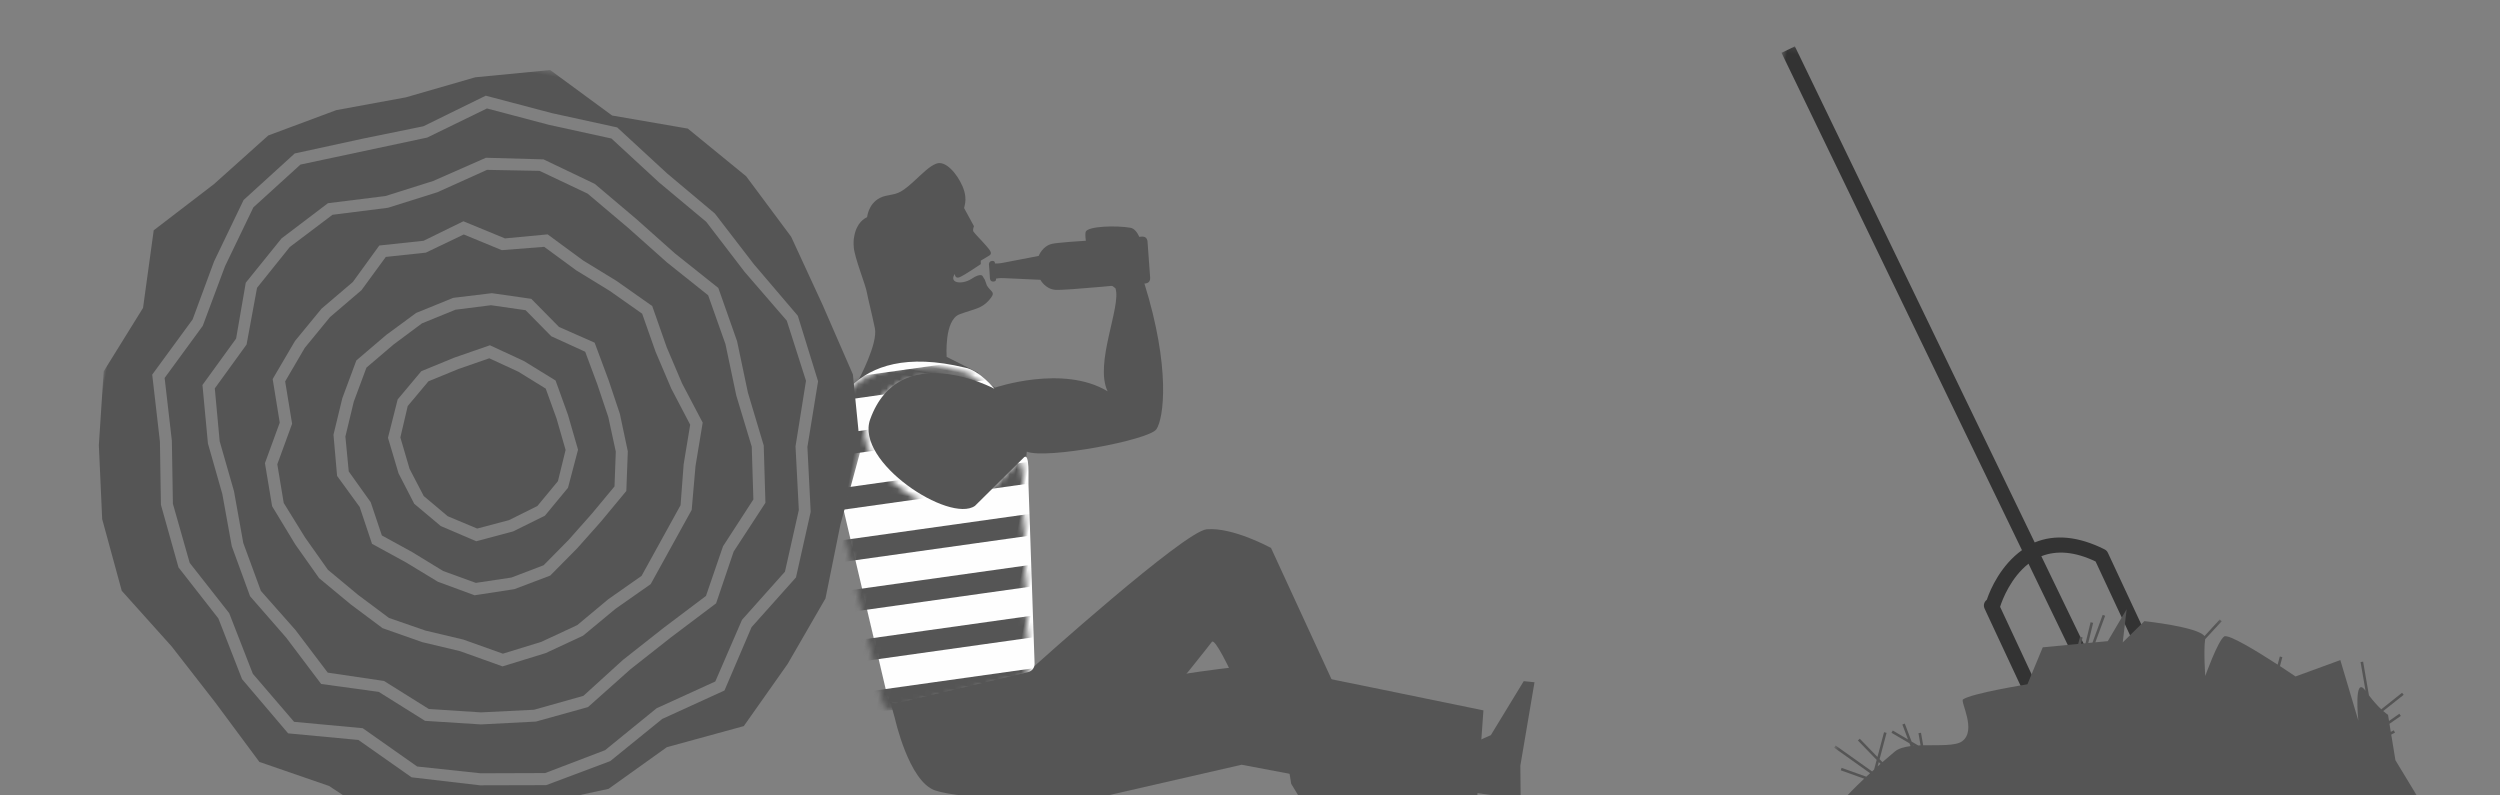 <?xml version="1.0" encoding="UTF-8"?>
<svg width="440px" height="140px" viewBox="0 0 440 140" version="1.1" xmlns="http://www.w3.org/2000/svg" xmlns:xlink="http://www.w3.org/1999/xlink">
    <rect x="0" y="0" width="440" height="140" fill="#808080" stroke="none"/>
    <!-- Generator: Sketch 50.2 (55047) - http://www.bohemiancoding.com/sketch -->
    <title>Saison del Villaggio</title>
    <desc>Created with Sketch.</desc>
    <defs>
        <polygon id="path-1" points="0.522 0.134 87.776 0.134 87.776 114.011 0.522 114.011"></polygon>
        <polygon id="path-3" points="0.614 0.158 103.632 0.158 103.632 46.277 0.614 46.277"></polygon>
        <path d="M0.127,16.093 C0.13,16.289 0.174,16.466 0.246,16.643 L18.489,60.034 C18.807,60.795 19.673,61.147 20.42,60.821 L41.796,51.43 C42.441,51.145 42.8,50.439 42.655,49.736 L36.195,18.603 C35.952,17.435 35.485,13.16 34.662,14.007 L27.695,24.042 C23.898,27.925 5.815,20.093 7.17,12.147 C9.735,-2.92 27.499,3.011 27.499,3.011 C27.499,3.011 24.369,0.227 21.822,0.227 C20.891,0.167 20.003,0.138 19.152,0.138 C0.67,0.138 0.101,13.926 0.127,16.093 Z" id="path-5"></path>
        <path d="M0.127,16.093 C0.13,16.289 0.174,16.466 0.246,16.643 L18.489,60.034 C18.807,60.795 19.673,61.147 20.42,60.821 L41.796,51.43 C42.441,51.145 42.8,50.439 42.655,49.736 L36.195,18.603 C35.952,17.435 35.485,13.16 34.662,14.007 L27.695,24.042 C23.898,27.925 5.815,20.093 7.17,12.147 C9.735,-2.92 27.499,3.011 27.499,3.011 C27.499,3.011 24.369,0.227 21.822,0.227 C20.891,0.167 20.003,0.138 19.152,0.138 C0.67,0.138 0.101,13.926 0.127,16.093 Z" id="path-7"></path>
        <path d="M0.127,16.093 C0.13,16.289 0.174,16.466 0.246,16.643 L18.489,60.034 C18.807,60.795 19.673,61.147 20.42,60.821 L41.796,51.43 C42.441,51.145 42.8,50.439 42.655,49.736 L36.195,18.603 C35.952,17.435 35.485,13.16 34.662,14.007 L27.695,24.042 C23.898,27.925 5.815,20.093 7.17,12.147 C9.735,-2.92 27.499,3.011 27.499,3.011 C27.499,3.011 24.369,0.227 21.822,0.227 C20.891,0.167 20.003,0.138 19.152,0.138 C0.67,0.138 0.101,13.926 0.127,16.093 Z" id="path-9"></path>
        <path d="M0.127,16.093 C0.13,16.289 0.174,16.466 0.246,16.643 L18.489,60.034 C18.807,60.795 19.673,61.147 20.42,60.821 L41.796,51.43 C42.441,51.145 42.8,50.439 42.655,49.736 L36.195,18.603 C35.952,17.435 35.485,13.16 34.662,14.007 L27.695,24.042 C23.898,27.925 5.815,20.093 7.17,12.147 C9.735,-2.92 27.499,3.011 27.499,3.011 C27.499,3.011 24.369,0.227 21.822,0.227 C20.891,0.167 20.003,0.138 19.152,0.138 C0.67,0.138 0.101,13.926 0.127,16.093 Z" id="path-11"></path>
        <path d="M0.127,16.093 C0.13,16.289 0.174,16.466 0.246,16.643 L18.489,60.034 C18.807,60.795 19.673,61.147 20.42,60.821 L41.796,51.43 C42.441,51.145 42.8,50.439 42.655,49.736 L36.195,18.603 C35.952,17.435 35.485,13.16 34.662,14.007 L27.695,24.042 C23.898,27.925 5.815,20.093 7.17,12.147 C9.735,-2.92 27.499,3.011 27.499,3.011 C27.499,3.011 24.369,0.227 21.822,0.227 C20.891,0.167 20.003,0.138 19.152,0.138 C0.67,0.138 0.101,13.926 0.127,16.093 Z" id="path-13"></path>
        <path d="M0.127,16.093 C0.13,16.289 0.174,16.466 0.246,16.643 L18.489,60.034 C18.807,60.795 19.673,61.147 20.42,60.821 L41.796,51.43 C42.441,51.145 42.8,50.439 42.655,49.736 L36.195,18.603 C35.952,17.435 35.485,13.16 34.662,14.007 L27.695,24.042 C23.898,27.925 5.815,20.093 7.17,12.147 C9.735,-2.92 27.499,3.011 27.499,3.011 C27.499,3.011 24.369,0.227 21.822,0.227 C20.891,0.167 20.003,0.138 19.152,0.138 C0.67,0.138 0.101,13.926 0.127,16.093" id="path-15"></path>
        <path d="M0.127,16.093 C0.13,16.289 0.174,16.466 0.246,16.643 L18.489,60.034 C18.807,60.795 19.673,61.147 20.42,60.821 L41.796,51.43 C42.441,51.145 42.8,50.439 42.655,49.736 L36.195,18.603 C35.952,17.435 35.485,13.16 34.662,14.007 L27.695,24.042 C23.898,27.925 5.815,20.093 7.17,12.147 C9.735,-2.92 27.499,3.011 27.499,3.011 C27.499,3.011 24.369,0.227 21.822,0.227 C20.891,0.167 20.003,0.138 19.152,0.138 C0.67,0.138 0.101,13.926 0.127,16.093 Z" id="path-17"></path>
        <polygon id="path-19" points="0 0.47 133.6 0.47 133.6 136.671 0 136.671"></polygon>
    </defs>
    <g id="Saison-del-Villaggio" stroke="none" stroke-width="1" fill="none" fill-rule="evenodd">
        <g id="Saison_del_Villaggio" transform="translate(226.199, 82.727) rotate(9) translate(-226.199, -82.727) translate(16.199, -10.773)">
            <g id="Group" transform="translate(210.185, 93.856) rotate(1) translate(-210.185, -93.856) translate(2.185, 4.356)">
                <g id="Group-15" transform="translate(125.459, 0)">
                    <g id="Group-3" transform="translate(155.097, 0)">
                        <g id="Fill-1-Clipped">
                            <mask id="mask-2" fill="white">
                                <use xlink:href="#path-1"></use>
                            </mask>
                            <g id="path-1"></g>
                            <path d="M59.369,78.791 L2.641,0.134 L0.522,1.665 L57.397,80.52 C54.254,83.733 53.116,88.15 52.822,90.187 C52.374,90.709 52.371,91.293 52.716,91.807 L52.925,92.1 C52.936,92.122 52.947,92.13 52.954,92.148 L67.886,113.455 C68.298,114.046 69.113,114.185 69.696,113.778 C70.313,113.33 70.434,112.555 70.019,111.96 L55.341,91.006 C55.502,89.662 56.332,85.576 58.943,82.668 L76.635,107.194 L78.75,105.667 L60.94,80.975 C63.429,79.459 66.598,79.14 70.504,80.23 L85.41,101.492 C85.821,102.087 86.636,102.223 87.22,101.816 C87.36,101.716 87.47,101.606 87.562,101.47 C87.848,101.037 87.855,100.453 87.54,99.998 L72.376,78.354 C72.211,78.108 71.965,77.932 71.683,77.854 C66.744,76.382 62.621,76.727 59.369,78.791" id="Fill-1" fill="#333333" fill-rule="nonzero" mask="url(#mask-2)"></path>
                        </g>
                    </g>
                    <path d="M29.54,83.729 L27.884,83.027 C27.884,83.027 26.437,82.054 26.037,81.629 L20.207,79.877 C20.207,79.877 19.818,78.306 19.733,76.543 C19.649,74.788 19.888,72.846 21.143,72.108 C22.392,71.374 23.295,70.974 24.014,70.537 C24.734,70.1 25.281,69.637 25.813,68.771 C26.346,67.904 26.379,67.559 26.162,67.287 C25.942,67.015 25.483,66.825 25.006,66.289 L24.741,65.819 L24.473,65.349 L24.209,65.055 L23.952,64.761 C23.952,64.761 23.86,64.636 23.585,64.669 C23.309,64.702 22.858,64.908 22.149,65.58 C21.437,66.252 20.475,66.626 19.781,66.608 C19.091,66.586 18.683,66.171 19.091,65.246 C19.091,65.246 19.128,65.481 19.267,65.646 C19.407,65.808 19.642,65.918 20.023,65.675 C20.42,65.422 21.239,64.691 21.955,64.027 C22.674,63.362 23.295,62.756 23.295,62.756 L23.232,62.459 L23.181,62.154 C23.181,62.154 23.386,61.978 23.669,61.743 C23.948,61.504 24.297,61.214 24.547,60.972 C24.796,60.733 24.741,60.484 24.558,60.238 C24.378,59.992 24.062,59.753 23.794,59.522 C23.537,59.29 22.906,58.824 22.307,58.369 C21.716,57.921 21.147,57.499 21.022,57.348 C20.901,57.205 20.886,56.966 20.897,56.768 C20.908,56.566 20.952,56.405 20.952,56.405 L19.821,54.98 L18.687,53.559 L18.687,53.552 C18.702,53.372 18.713,53.155 18.713,52.983 C18.72,52.806 18.713,52.656 18.713,52.593 L18.713,52.575 L18.713,52.564 C18.702,52.274 18.658,51.888 18.514,51.426 C18.371,50.959 18.129,50.416 17.725,49.799 C17.075,48.823 16.154,47.813 15.188,47.174 C14.241,46.528 13.253,46.249 12.49,46.715 C11.935,47.049 11.447,47.538 10.911,48.184 C10.378,48.823 9.806,49.612 9.093,50.541 C8.029,51.921 7.375,52.557 6.769,52.942 C6.164,53.324 5.598,53.46 4.688,53.849 C3.392,54.403 2.749,55.351 2.437,56.206 C2.121,57.065 2.147,57.836 2.151,58.038 L2.125,58.082 L2.114,58.13 C1.978,58.218 1.556,58.527 1.174,59.14 C0.8,59.749 0.473,60.675 0.506,62 C0.502,62.217 0.513,62.466 0.561,62.749 C0.598,63.032 0.667,63.362 0.763,63.729 C1.005,64.662 1.809,66.2 2.621,67.691 C3.436,69.174 4.232,70.603 4.471,71.3 C4.713,72.002 5.863,74.531 6.891,77.105 C7.911,79.675 5.73,86.284 5.466,87.169 C5.466,87.169 1.461,92.889 3.557,98.823 C5.819,105.222 15.019,129.393 22.281,144.105 C22.281,144.105 26.61,154.613 31.449,155.38 C36.292,156.144 52.685,153.581 55.78,152.26 C58.871,150.934 74.119,122.707 74.886,121.179 C75.65,119.648 87.622,138.502 87.622,138.502 L91.444,138.946 L92.972,143.341 L94.756,145.379 C94.756,145.379 116.153,141.814 116.153,141.05 C116.153,140.283 114.56,138.373 114.56,138.373 L100.612,136.718 L99.085,135.444 L101.886,131.368 L82.273,103.089 C82.273,103.089 75.044,100.618 70.554,101.815 C66.732,102.836 44.824,130.858 44.824,130.858 L37.184,96.341 L36.993,93.855 C40.62,94.619 57.817,88.124 58.772,86.02 C59.727,83.92 59.392,74.95 52.211,61.056 C52.978,60.293 50.684,51.885 48.136,51.885 C45.588,51.885 40.749,52.902 40.495,53.922 C40.238,54.943 43.043,61.567 44.06,61.567 C45.081,61.567 47.372,62.837 47.372,62.837 C48.977,65.797 45.97,76.47 49.156,80.927 C40.62,77.615 29.54,83.729 29.54,83.729" id="Fill-4" fill="#555555" fill-rule="nonzero"></path>
                    <path d="M45.844,136.463 C45.844,136.463 80.455,123.726 84.567,123.726 C88.675,123.726 124.049,124.747 124.049,124.747 L125.845,142.07 L83.799,141.559 L47.628,156.844 L45.844,136.463 Z" id="Fill-6" fill="#555555" fill-rule="nonzero"></path>
                    <polygon id="Fill-8" fill="#555555" fill-rule="nonzero" points="121.503 131.878 126.088 128.819 130.142 118.447 132.043 118.311 132.139 133.214 133.222 139.012 118.444 139.522"></polygon>
                    <g id="Group-12" transform="translate(185.363, 86.324)">
                        <g id="Fill-10-Clipped">
                            <mask id="mask-4" fill="white">
                                <use xlink:href="#path-3"></use>
                            </mask>
                            <g id="path-3"></g>
                            <path d="M8.794,35.303 L9.139,35.553 C9,35.725 8.867,35.901 8.728,36.074 L8.794,35.303 Z M14.228,31.371 L14.353,31.418 C14.323,31.426 14.298,31.433 14.268,31.44 L14.228,31.371 Z M20.08,42.11 L20.477,41.875 L19.871,40.854 L103.635,25.301 L98.282,19.188 L96.773,14.874 L97.364,14.419 L97.085,14.055 L96.615,14.419 L96.138,13.06 L97.867,11.342 L97.544,11.019 L95.973,12.579 L95.609,11.544 C95.609,11.544 95.257,11.397 94.666,11.041 L97.713,7.601 L97.372,7.296 L94.273,10.795 C93.612,10.365 92.731,9.701 91.714,8.757 L89.669,3.088 L89.239,3.242 L90.976,8.063 C88.384,5.548 90.642,13.453 90.642,13.453 L88.733,9.635 L85.674,3.518 L78.412,7.722 C78.412,7.722 77.149,7.153 75.394,6.404 L75.534,4.781 L75.075,4.74 L74.946,6.216 C71.128,4.601 65.441,2.35 64.813,2.978 C63.855,3.933 62.746,10.398 62.746,10.398 C62.746,10.398 61.648,6 61.608,4.028 L63.925,0.404 L63.536,0.158 L61.395,3.51 C59.934,2.108 50.52,2.754 50.52,2.754 L47.418,7.109 L47.08,1.227 L44.789,7.34 L42.671,7.924 L43.555,3.022 L43.1,2.941 L42.179,8.059 L41.463,8.258 L41.69,4.619 L41.228,4.59 L40.993,8.386 L40.214,8.603 L40.314,7.468 L39.855,7.428 L39.741,8.731 L33.705,10.398 L32.178,17.275 C32.178,17.275 22.815,20.525 21.479,21.861 C21.016,22.324 24.827,26.763 22.624,29.124 C21.622,30.196 18.685,30.497 15.975,31.036 L15.215,28.929 L14.786,29.083 L15.52,31.125 C15.384,31.154 15.256,31.183 15.12,31.216 L13.853,30.743 L12.124,27.835 L11.728,28.07 L13.163,30.486 L10.255,29.403 L10.097,29.832 L13.541,31.114 L13.806,31.562 C12.715,31.903 11.783,32.347 11.232,33.001 C10.63,33.717 10.028,34.455 9.429,35.196 L8.842,34.771 L9.249,30.001 L8.79,29.964 L8.405,34.455 L4.781,31.83 L4.513,32.197 L8.357,34.987 L8.207,36.746 C8.107,36.874 8.012,36.999 7.917,37.124 L0.812,33.753 L0.614,34.168 L7.627,37.499 C7.443,37.737 7.252,37.976 7.072,38.215 L2.527,37.436 L2.45,37.888 L6.764,38.629 C5.435,40.417 4.19,42.22 3.136,43.961 L7.66,43.123 L7.392,46.241 L7.85,46.277 L8.13,43.035 L17.147,41.361 L17.738,41.787 L18.006,41.416 L17.771,41.244 L19.081,41.001 L20.326,44.453 L20.756,44.298 L19.79,41.622 L20.08,42.11 Z" id="Fill-10" fill="#555555" fill-rule="nonzero" mask="url(#mask-4)"></path>
                        </g>
                    </g>
                    <path d="M8.865,93.025 C7.492,100.915 25.817,108.691 29.668,104.84 L36.725,94.875 C37.562,94.034 38.035,98.275 38.278,99.435 L44.824,130.354 C44.971,131.048 44.607,131.753 43.954,132.032 L22.296,141.358 C21.536,141.685 20.658,141.336 20.335,140.579 L1.849,97.493 C1.776,97.317 1.732,97.137 1.728,96.946 C1.702,94.691 2.33,79.814 23.713,81.187 C26.298,81.187 29.47,83.952 29.47,83.952 C29.47,83.952 11.465,78.063 8.865,93.025" id="Fill-13" fill="#FEFEFE" fill-rule="nonzero"></path>
                </g>
                <g id="Group-37" transform="translate(126.701, 81.753)">
                    <g id="Group-18">
                        <g id="Fill-16-Clipped">
                            <mask id="mask-6" fill="white">
                                <use xlink:href="#path-5"></use>
                            </mask>
                            <g id="path-5"></g>
                            <polygon id="Fill-16" fill="#555555" fill-rule="nonzero" mask="url(#mask-6)" points="34.524 -1.664 -7.772 12.084 -8.609 8.36 33.687 -5.387"></polygon>
                        </g>
                    </g>
                    <g id="Group-21">
                        <g id="Fill-19-Clipped">
                            <mask id="mask-8" fill="white">
                                <use xlink:href="#path-7"></use>
                            </mask>
                            <g id="path-7"></g>
                            <polygon id="Fill-19" fill="#555555" fill-rule="nonzero" mask="url(#mask-8)" points="38.842 6.983 -3.454 20.73 -4.291 17.007 38.005 3.259"></polygon>
                        </g>
                    </g>
                    <g id="Group-24">
                        <g id="Fill-22-Clipped">
                            <mask id="mask-10" fill="white">
                                <use xlink:href="#path-9"></use>
                            </mask>
                            <g id="path-9"></g>
                            <polygon id="Fill-22" fill="#555555" fill-rule="nonzero" mask="url(#mask-10)" points="43.071 15.629 0.775 29.376 -0.062 25.653 42.234 11.905"></polygon>
                        </g>
                    </g>
                    <g id="Group-27">
                        <g id="Fill-25-Clipped">
                            <mask id="mask-12" fill="white">
                                <use xlink:href="#path-11"></use>
                            </mask>
                            <g id="path-11"></g>
                            <polygon id="Fill-25" fill="#555555" fill-rule="nonzero" mask="url(#mask-12)" points="45.916 24.275 3.619 38.022 2.782 34.299 45.079 20.552"></polygon>
                        </g>
                    </g>
                    <g id="Group-30">
                        <g id="Fill-28-Clipped">
                            <mask id="mask-14" fill="white">
                                <use xlink:href="#path-13"></use>
                            </mask>
                            <g id="path-13"></g>
                            <polygon id="Fill-28" fill="#555555" fill-rule="nonzero" mask="url(#mask-14)" points="48.133 32.922 5.837 46.669 5 42.946 47.296 29.198"></polygon>
                        </g>
                    </g>
                    <g id="Group-33">
                        <g id="Fill-31-Clipped">
                            <mask id="mask-16" fill="white">
                                <use xlink:href="#path-15"></use>
                            </mask>
                            <g id="path-15"></g>
                            <polyline id="Fill-31" fill="#555555" fill-rule="nonzero" mask="url(#mask-16)" points="49.459 37.844 50.296 41.567 8 55.318 7.163 51.591"></polyline>
                        </g>
                    </g>
                    <g id="Group-36">
                        <g id="Fill-34-Clipped">
                            <mask id="mask-18" fill="white">
                                <use xlink:href="#path-17"></use>
                            </mask>
                            <g id="path-17"></g>
                            <polygon id="Fill-34" fill="#555555" fill-rule="nonzero" mask="url(#mask-18)" points="53.443 50.214 11.147 63.962 10.31 60.238 52.606 46.491"></polygon>
                        </g>
                    </g>
                </g>
                <g id="Group-53" transform="translate(0, 41.813)">
                    <g id="Group-40">
                        <g id="Fill-38-Clipped">
                            <mask id="mask-20" fill="white">
                                <use xlink:href="#path-19"></use>
                            </mask>
                            <g id="path-19"></g>
                            <path d="M126.291,80.903 L120.117,90.872 L117.355,102.681 L107.438,109.511 L99.715,118.41 L89.351,124.534 L77.876,126.588 L65.769,127.293 L55.416,122.443 L43.034,123.448 L33.389,115.458 L27.431,105.659 L18.96,98.035 L14,87.718 L11.894,76.791 L8.512,65.422 L13.831,54.621 L15.772,43.92 L19.015,32.362 L26.463,22.725 L26.73,22.622 L37.66,18.145 L47.925,14.089 L57.797,6.882 L69.816,7.887 L81.555,8.367 L91.604,14.813 L101.106,20.302 L109.415,27.893 L118.613,35.491 L124.127,46.229 L124.285,57.935 L126.838,69.086 L126.291,80.903 Z M129.953,43.976 L122.56,32.82 L115.043,21.997 L105.398,12.892 L93.827,6.41 L80.312,6.458 L68.183,0.47 L55.427,4.012 L44.017,9.605 L32.344,13.949 L21.319,20.424 L13.398,30.512 L4.362,40.363 L4.883,54.141 L0,66.345 L1.42,79.288 L4.256,91.995 L9.84,103.823 L20.186,111.938 L29.409,120.271 L38.925,129.277 L51.74,131.316 L64.103,136.672 L77.08,133.935 L88.632,128.021 L100.273,123.271 L109.1,114.269 L121.79,108.266 L127.495,96.14 L132.048,83.64 L132.378,70.361 L133.6,56.959 L129.953,43.976 Z" id="Fill-38" fill="#555555" fill-rule="nonzero" mask="url(#mask-20)"></path>
                        </g>
                    </g>
                    <path d="M114.7,78.319 L113.24,87.831 L106.478,95.082 L100.429,101.853 L94.207,109.728 L85.614,113.835 L76.164,116.007 L66.376,117.097 L66.126,116.99 L57.472,113.488 L47.251,113.88 L39.77,106.917 L32.246,100.844 L27.543,92.725 L24.307,83.96 L20.275,75.656 L17.538,65.686 L21.952,56.614 L21.919,46.634 L26.765,37.861 L33.724,30.348 L33.989,30.263 L43.48,27.341 L51.272,23.285 L59.725,17.637 L69.755,16.156 L79.392,18.838 L87.618,23.629 L95.392,28.427 L103.976,33.096 L104.134,33.362 L108.863,41.754 L112.308,50.328 L116.67,59.019 L118.717,68.9 L114.7,78.319 Z M122.206,58.192 L122.019,46.512 L116.85,36.675 L108.045,29.505 L99.871,22.007 L90.509,16.633 L80.893,10.464 L69.685,10.006 L58.396,9.06 L48.924,15.934 L27.785,24.486 L20.935,33.34 L17.821,44.403 L15.781,55.429 L10.766,65.62 L13.939,76.284 L16.045,87.177 L20.763,96.907 L29.146,104.416 L35.093,114.197 L43.714,121.267 L55.803,120.274 L66.413,125.249 L77.617,124.485 L88.792,122.475 L98.484,116.676 L106.133,107.837 L115.492,101.398 L118.233,89.899 L124.205,80.244 L124.726,69.133 L122.206,58.192 Z" id="Fill-41" fill="#555555" fill-rule="nonzero"></path>
                    <path d="M101.313,86.503 L95.964,91.862 L91.169,97.506 L85.2,101.677 L78.149,105.286 L70.291,103.941 L63.482,103.538 L56.192,102.331 L49.955,99.187 L43.652,95.597 L43.553,95.493 L38.49,90.473 L33.314,84.563 L30.757,77.32 L32.085,69.847 L29.528,62.515 L29.66,62.145 L32.235,55.22 L35.845,48.815 L40.453,43.241 L43.927,36.104 L51.459,33.928 L57.762,29.333 L65.488,31.032 L72.763,29.03 L79.69,32.458 L86.121,34.989 L93.081,38.254 L96.852,44.958 L100.616,50.746 L105.393,56.922 L105.473,64.643 L106.152,72.385 L101.313,86.503 Z M114.631,59.593 L110.393,51.208 L106.941,42.62 L102.447,34.678 L94.339,30.264 L86.536,25.447 L78.45,20.745 L69.418,18.267 L60.283,19.7 L52.343,25.108 L44.272,29.3 L34.877,32.207 L28.453,39.107 L24.028,47.174 L23.948,57.321 L19.78,65.898 L22.242,74.911 L26.248,83.126 L29.443,91.822 L33.963,99.597 L41.139,105.304 L48.044,111.713 L58.052,111.436 L66.67,114.923 L75.816,113.918 L84.929,111.842 L93.07,107.919 L98.815,100.491 L104.927,93.646 L111.259,86.853 L112.693,77.737 L116.524,68.684 L114.631,59.593 Z" id="Fill-43" fill="#555555" fill-rule="nonzero"></path>
                    <path d="M90.752,77.233 L87.483,82.533 L83.638,88.092 L77.842,91.539 L71.135,93.814 L64.374,92.599 L58.302,90.238 L51.783,88.033 L48.514,82.02 L43.653,77.329 L41.767,70.296 L42.186,63.687 L43.462,56.724 L47.872,51.38 L52.381,46.659 L58.339,42.917 L64.895,40.926 L71.898,40.701 L77.563,44.727 L84.221,46.367 L87.795,52.454 L90.77,57.932 L93.29,64.182 L94.244,71.101 L90.752,77.233 Z M103.365,64.714 L103.288,57.659 L98.907,51.982 L95.051,46.06 L91.57,39.888 L85.296,36.944 L78.843,34.399 L72.551,31.293 L65.298,33.165 L58.229,31.61 L52.212,35.917 L45.403,37.882 L42.204,44.391 L37.57,50.02 L34.136,56.122 L31.763,62.535 L34.261,69.664 L32.933,77.136 L35.23,83.649 L40.01,89.008 L44.933,93.884 L50.943,97.316 L56.985,100.36 L63.71,101.438 L70.53,101.837 L77.82,103.074 L84.115,99.853 L89.849,95.838 L94.417,90.423 L99.48,85.352 L104.08,71.906 L103.365,64.714 Z" id="Fill-45" fill="#555555" fill-rule="nonzero"></path>
                    <polygon id="Fill-47" fill="#555555" fill-rule="nonzero" points="77.147 55.821 71.871 53.723 66.434 52.29 61.408 55.094 56.595 58.137 53.759 63.058 53.443 68.728 56 73.891 59.284 78.169 64.064 80.936 69.538 82.173 74.791 79.746 79.286 76.425 82.092 71.487 82.466 65.846 79.946 60.693"></polygon>
                    <path d="M84.038,72.326 L80.89,77.87 L75.856,81.572 L69.774,84.401 L63.155,82.85 L57.869,79.799 L57.744,79.629 L54.226,75.008 L51.306,69.168 L51.816,62.216 L55.037,56.624 L55.253,56.476 L60.331,53.259 L66.149,50.015 L72.525,51.707 L78.604,54.116 L81.803,59.689 L84.614,65.422 L84.038,72.326 Z M91.217,64.602 L88.862,58.84 L85.956,53.499 L82.86,48.224 L76.51,46.58 L71.263,42.846 L65.104,43.041 L59.094,44.903 L53.701,48.294 L49.449,52.797 L45.432,57.658 L44.276,63.952 L43.887,70.25 L45.535,76.197 L50.282,80.859 L53.232,86.281 L59.014,88.243 L64.938,90.57 L70.966,91.63 L76.972,89.617 L82.178,86.503 L85.722,81.368 L88.946,76.123 L92.057,70.671 L91.217,64.602 Z" id="Fill-49" fill="#555555" fill-rule="nonzero"></path>
                    <path d="M160.502,15.243 C158.855,15.934 158.539,17.751 158.539,17.751 C158.539,17.751 153.308,19.742 152.552,20.041 C151.8,20.34 151.195,20.399 151.195,20.399 C151.18,20.392 151.18,20.388 151.176,20.381 C151.173,20.333 151.129,19.912 150.597,20.052 C150.032,20.2 150.178,20.765 150.178,20.765 L150.483,21.958 L150.773,23.155 C150.773,23.155 150.908,23.724 151.477,23.584 C152.009,23.454 151.851,23.063 151.833,23.018 C151.833,23.011 151.829,23.007 151.829,23 C151.84,22.996 152.402,22.756 153.201,22.667 C154.012,22.575 159.559,21.844 159.559,21.844 C159.559,21.844 160.685,23.299 162.461,23.126 C164.24,22.956 176.997,19.365 176.997,19.365 C176.997,19.365 178.857,19.539 178.515,18.106 L176.967,11.97 C176.6,10.544 175.041,11.579 175.041,11.579 C175.041,11.579 162.153,14.548 160.502,15.243" id="Fill-51" fill="#555555" fill-rule="nonzero"></path>
                </g>
            </g>
        </g>
    </g>
</svg>